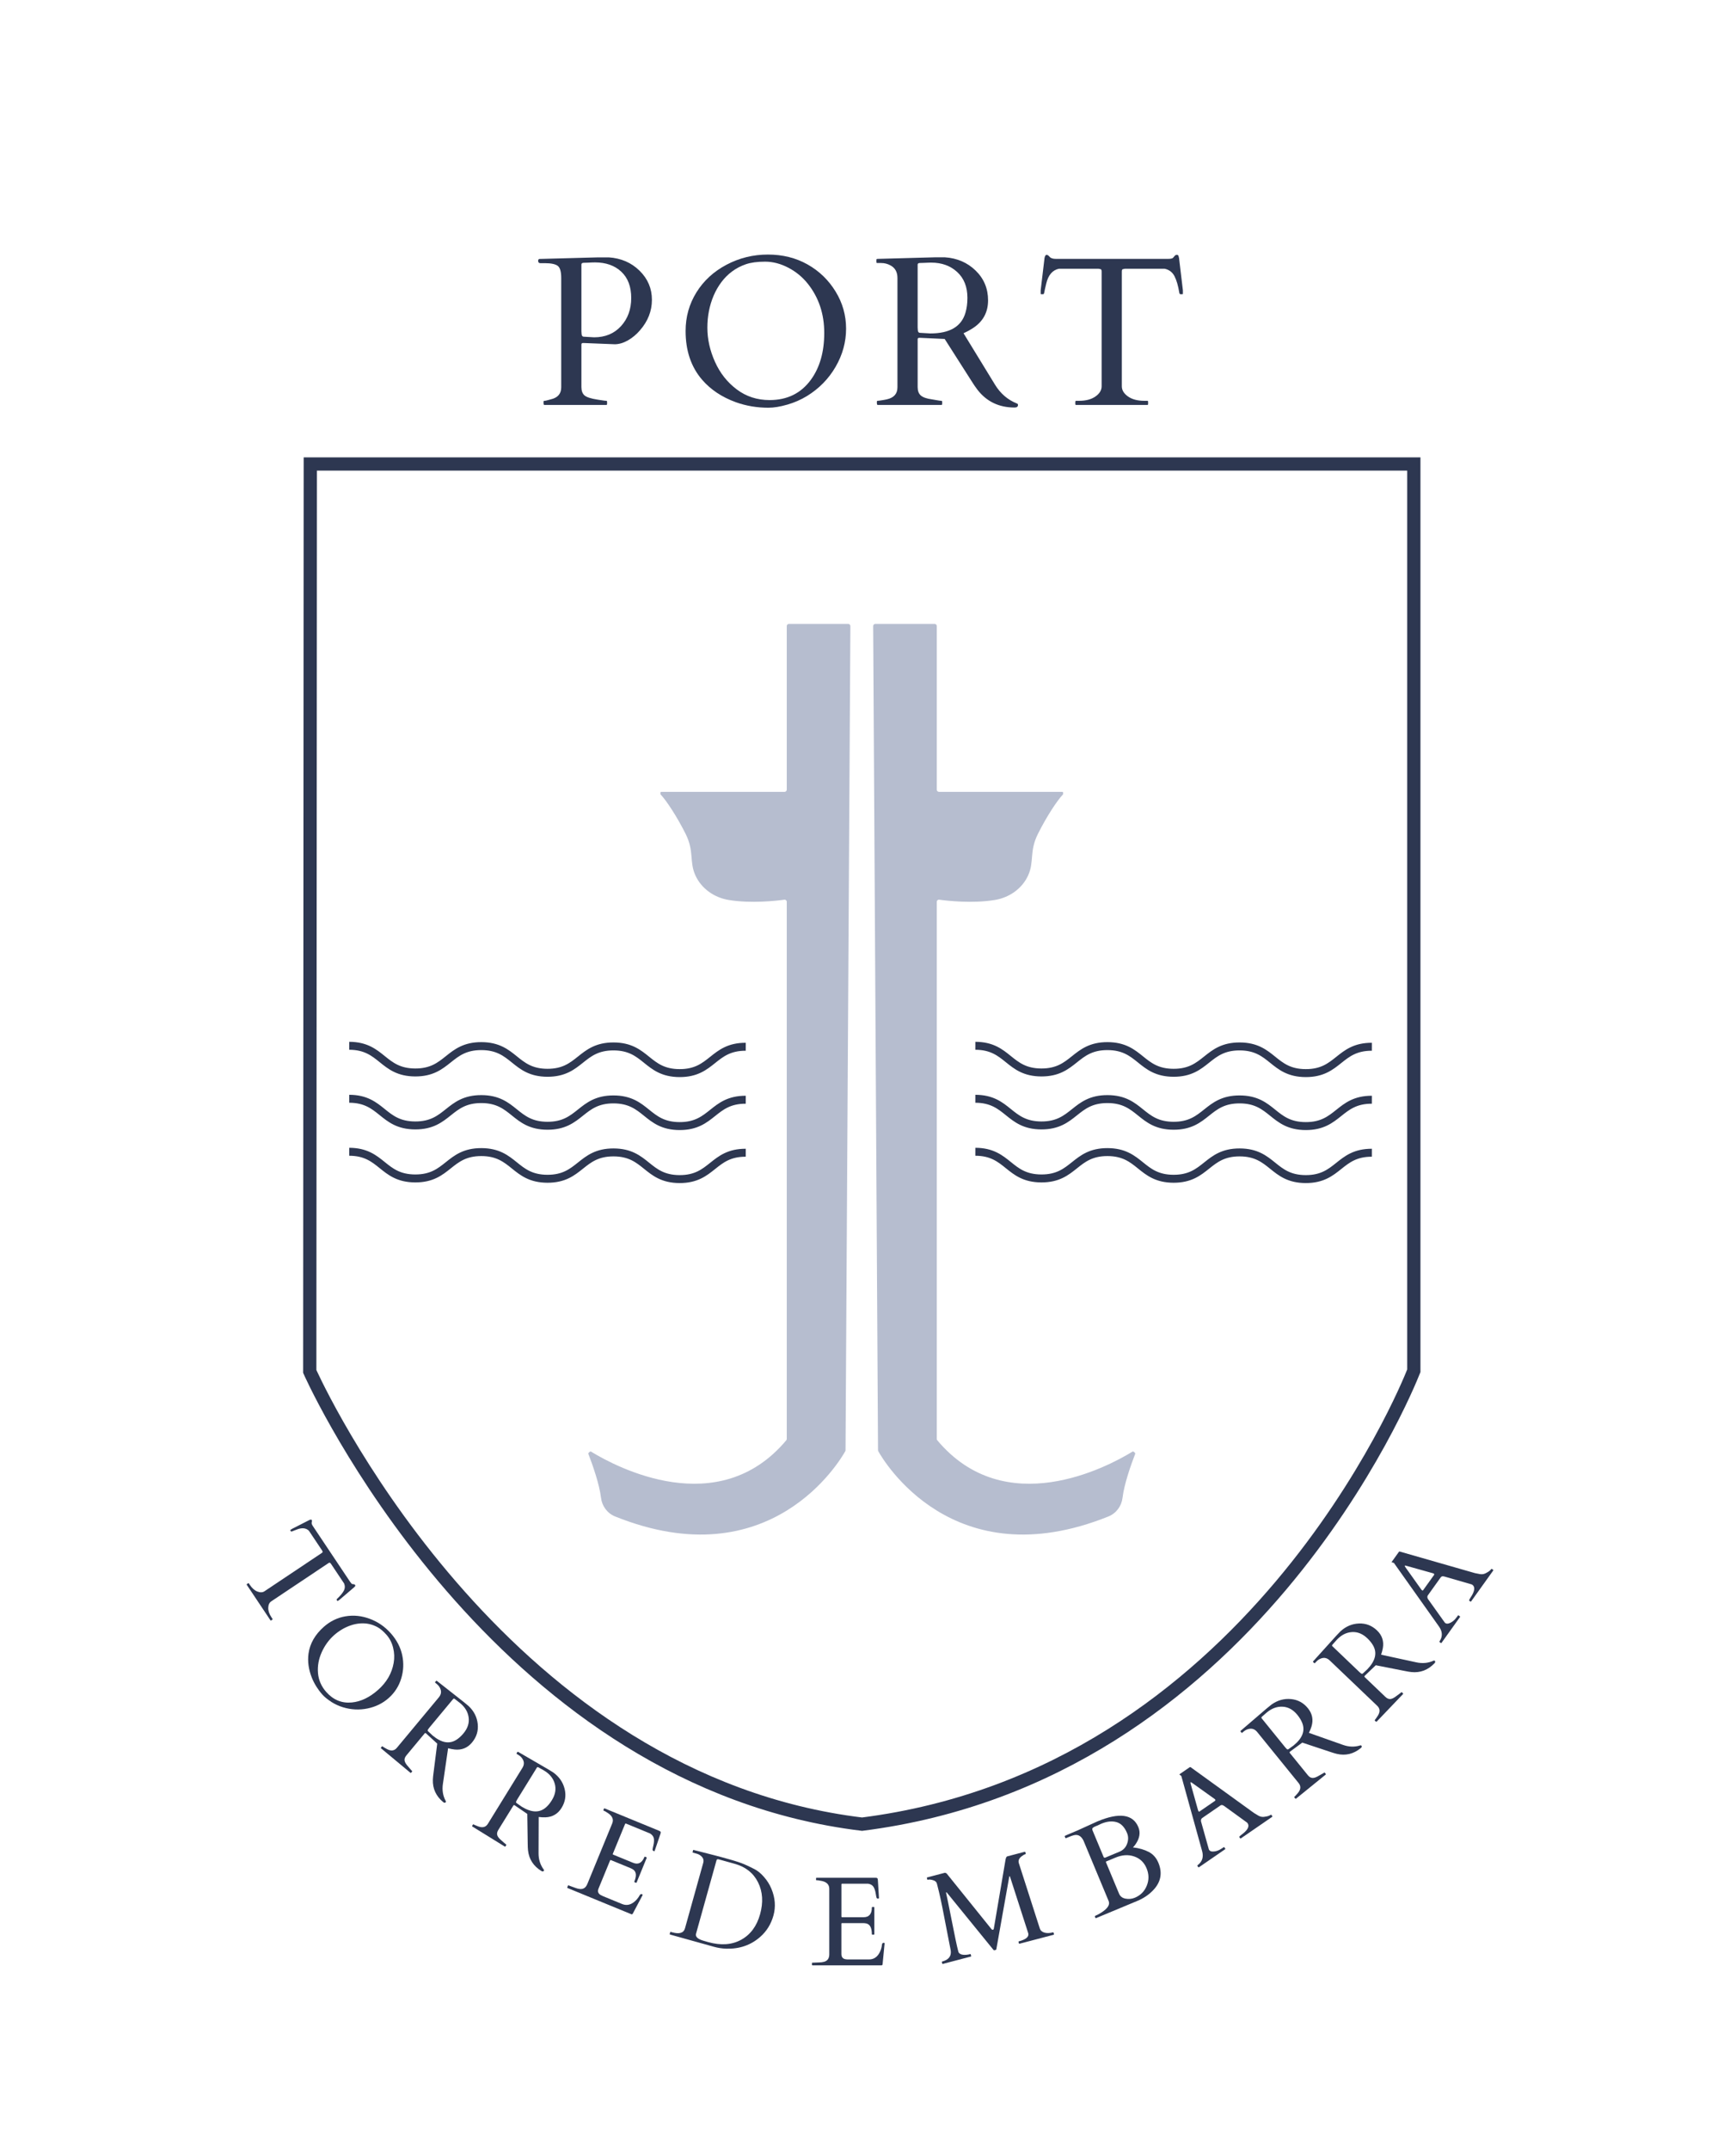 <svg xmlns="http://www.w3.org/2000/svg" id="Logo_Original" data-name="Logo Original" viewBox="0 0 655 811"><defs><style>      .cls-1 {        stroke-width: 3px;      }      .cls-1, .cls-2 {        fill: none;        stroke: #2d3751;        stroke-miterlimit: 10;      }      .cls-2 {        stroke-width: 5px;      }      .cls-3 {        fill: #2d3751;      }      .cls-3, .cls-4 {        stroke-width: 0px;      }      .cls-4 {        fill: #b6bdcf;      }    </style></defs><g id="Logo_original" data-name="Logo original"><path class="cls-2" d="M117.08,175l-.21,342.25s.15.35.46,1c6.15,13.22,74.42,153.55,207.93,169.75,146.37-18.58,205.52-164.25,208.08-170.75.06-.15.1-.25.1-.25V175H117.08Z"></path><g><path class="cls-3" d="M205.39,152.73c-.21,0-.31-.26-.31-.78v-.47c0-.21.13-.31.39-.31s.64-.08,1.15-.23.89-.26,1.15-.31c2.66-.6,3.98-2.11,3.98-4.53v-41.25c0-2.4-.44-3.93-1.33-4.59-.89-.66-2.49-1-4.8-1h-1.76c-.55,0-.82-.31-.82-.94,0-.36.17-.59.51-.66h.27l21.91-.59h3.95c4.66.31,8.54,1.99,11.64,5.04,3.1,3.05,4.65,6.7,4.65,10.96s-1.52,8.12-4.57,11.58c-1.33,1.54-2.83,2.78-4.49,3.73-1.67.95-3.31,1.44-4.92,1.46l-11.72-.47h-.31c-.39,0-.59.18-.59.55v16.05c0,1.43.39,2.49,1.17,3.16.78.68,2.43,1.21,4.96,1.6.34.05.88.14,1.64.25.75.12,1.26.18,1.52.18s.39.1.39.31v.94c0,.21-.1.31-.31.31h-23.36ZM222.54,99.04c-.31.01-.64.03-1,.04-.35.01-.8.03-1.35.04-.55.01-.82.23-.82.64v25.2l.08,1.17c.08.55.33.83.74.86l3.98.23c4.19,0,7.57-1.41,10.14-4.22,2.56-2.81,3.85-6.35,3.85-10.61s-1.24-7.56-3.73-9.9c-2.49-2.34-5.8-3.52-9.94-3.52-.37,0-.7,0-1.02.02-.31.01-.62.03-.94.04Z"></path><path class="cls-3" d="M297.04,152.61c-2.68.78-5.07,1.17-7.15,1.17-4.27,0-8.35-.69-12.23-2.07-5.31-1.93-9.58-4.78-12.81-8.55-4.12-4.82-6.17-10.92-6.17-18.32,0-5.34,1.37-10.2,4.1-14.59,2.73-4.39,6.52-7.86,11.35-10.41,4.83-2.55,10.03-3.83,15.59-3.83s10.54,1.24,14.94,3.71c4.4,2.47,7.93,5.87,10.59,10.2,2.66,4.32,3.98,9,3.98,14.04s-1.32,9.83-3.95,14.38c-2.63,4.54-6.24,8.22-10.82,11.04-2.27,1.38-4.74,2.46-7.42,3.24ZM266.89,123.59c0,4.32.96,8.61,2.87,12.87s4.65,7.73,8.22,10.41c3.57,2.68,7.7,4.02,12.38,4.02,6.67,0,11.86-2.55,15.59-7.66,3.36-4.61,5.04-10.49,5.04-17.66s-2.06-13.33-6.17-18.52c-2.01-2.53-4.46-4.55-7.36-6.07-2.9-1.52-5.83-2.29-8.79-2.29s-5.38.33-7.27.98c-1.89.65-3.6,1.54-5.14,2.68-1.54,1.13-2.89,2.48-4.06,4.04s-2.15,3.26-2.93,5.08c-1.59,3.75-2.38,7.79-2.38,12.11Z"></path><path class="cls-3" d="M331.16,152.73c-.21,0-.31-.26-.31-.78v-.47c0-.21.1-.31.31-.31.16,0,.4-.03.74-.08.34-.05.69-.1,1.05-.16.36-.05.7-.11,1.02-.18.31-.06.53-.11.66-.14,2.66-.6,3.98-2.11,3.98-4.53v-41.25c0-2.24-.9-3.83-2.7-4.77-1.07-.57-2.21-.86-3.44-.86h-1.48c-.21,0-.31-.1-.31-.31v-.94c0-.21.16-.31.47-.31l21.45-.59h3.95c4.61.31,8.47,1.99,11.58,5.02,3.11,3.03,4.67,6.77,4.67,11.21s-1.85,7.9-5.55,10.37c-1.15.76-2.38,1.43-3.71,2.03l11.84,19.34c2.06,3.39,4.82,5.77,8.28,7.15.29.08.43.26.43.55,0,.65-.43.98-1.29.98-5.86,0-10.52-2.23-13.98-6.68-.76-.99-1.51-2.1-2.27-3.32l-10.12-15.86-9.3-.43h-.31c-.39,0-.59.18-.59.55v18.01c0,1.43.4,2.5,1.21,3.2.81.7,2.2,1.19,4.18,1.45.52.08,1.16.19,1.91.33.75.14,1.27.21,1.54.21s.41.1.41.31v.94c0,.21-.1.31-.31.31h-24.02ZM349.4,99.11c-.31.01-.64.03-1,.04-.35.01-.8.03-1.35.04-.55.01-.82.23-.82.64v23.67l.08,1.17c.08.55.33.83.74.86l3.98.23c7.32,0,11.73-2.6,13.24-7.81.49-1.64.74-3.52.74-5.62,0-4.11-1.28-7.36-3.85-9.73-2.57-2.37-5.84-3.55-9.82-3.55-.37,0-.7,0-1.02.02-.31.01-.62.03-.94.04Z"></path><path class="cls-3" d="M405.74,151.48c0-.21.12-.31.35-.31h1.09c2.55,0,4.6-.55,6.15-1.64,1.55-1.09,2.32-2.37,2.32-3.83v-43.24c0-.55-.11-.85-.33-.92-.22-.06-.49-.12-.8-.18h-15c-2.42.52-4.01,2.38-4.77,5.59-.42,1.72-.66,2.82-.74,3.3-.08.48-.22.72-.43.72h-.7c-.16,0-.23-.05-.23-.16v-1.29l1.45-12.19c.16-.81.42-1.21.78-1.21s.75.25,1.17.76c.42.51,1.21.76,2.38.76h42.11c1.12,0,1.8-.13,2.03-.39.23-.26.46-.51.66-.76.21-.25.47-.37.8-.37s.53.13.62.39c.09.26.16.53.21.82l1.45,12.19v1.29c0,.1-.08.16-.23.16h-.7c-.21,0-.35-.2-.43-.59-.42-2.6-1.02-4.67-1.8-6.19s-2.02-2.47-3.71-2.83h-15.04c-.31.05-.58.11-.8.18-.22.07-.33.37-.33.92v43.24c0,1.46.77,2.73,2.32,3.83,1.55,1.09,3.6,1.64,6.15,1.64h1.13c.21,0,.31.1.31.31v.94c0,.21-.1.31-.31.31h-26.84c-.21,0-.31-.1-.31-.31v-.94Z"></path></g><path class="cls-3" d="M93.63,597.13c.1-.07.19-.05.27.07l.36.55c.85,1.27,1.81,2.11,2.87,2.52s1.96.37,2.68-.12l21.57-14.41c.27-.18.39-.34.35-.47s-.1-.28-.18-.46l-5-7.48c-1.07-1.03-2.53-1.21-4.38-.52-1,.37-1.63.61-1.89.73s-.43.13-.5.03l-.23-.35c-.05-.08-.05-.13,0-.17l.64-.43,6.56-3.34c.45-.19.74-.2.86-.01s.13.46.01.84.02.86.41,1.44l14.04,21.01c.37.56.66.85.87.88s.41.06.6.08.34.11.45.28.11.31.01.44-.21.26-.34.38l-5.6,4.78-.64.43c-.05.03-.1.01-.16-.06l-.23-.35c-.07-.1-.02-.24.15-.41,1.16-1.08,1.99-2.06,2.49-2.96s.56-1.83.18-2.8l-5.01-7.5c-.13-.14-.25-.25-.35-.34s-.3-.04-.57.14l-21.57,14.41c-.73.49-1.11,1.3-1.14,2.44s.38,2.34,1.23,3.62l.38.57c.07.1.05.19-.05.26l-.47.31c-.1.07-.19.05-.26-.05l-8.94-13.39c-.07-.1-.05-.19.05-.26l.47-.31Z"></path><path class="cls-3" d="M124.98,641.84c-1.42-.89-2.54-1.81-3.37-2.74-1.7-1.92-3.01-4.02-3.94-6.31-1.25-3.15-1.67-6.21-1.26-9.16.53-3.76,2.45-7.12,5.77-10.06,2.4-2.12,5.13-3.45,8.18-3.96,3.06-.52,6.12-.2,9.19.95,3.07,1.15,5.71,2.98,7.92,5.48,2.21,2.5,3.64,5.23,4.28,8.19.64,2.96.52,5.9-.37,8.81-.88,2.91-2.46,5.37-4.72,7.38s-4.94,3.32-8.03,3.95-6.17.47-9.26-.47c-1.52-.47-2.99-1.15-4.41-2.04ZM126.02,616.75c-1.94,1.72-3.49,3.86-4.64,6.41-1.15,2.55-1.62,5.17-1.4,7.83.22,2.67,1.26,5.06,3.12,7.16,2.65,2.99,5.87,4.31,9.64,3.95,3.41-.33,6.72-1.91,9.93-4.76s5.17-6.23,5.86-10.14c.34-1.91.27-3.81-.2-5.72-.47-1.91-1.3-3.53-2.47-4.86-1.18-1.33-2.29-2.29-3.33-2.87s-2.13-1-3.25-1.24c-1.12-.24-2.26-.31-3.43-.22s-2.32.33-3.45.71c-2.32.78-4.44,2.03-6.39,3.75Z"></path><path class="cls-3" d="M143.74,659.4c-.1-.08-.04-.24.16-.48l.18-.22c.08-.1.17-.1.26-.02.07.06.2.14.37.25s.36.22.55.33.37.22.54.31.29.15.36.19c1.46.74,2.65.56,3.58-.56l15.83-19.03c.86-1.03,1.05-2.11.58-3.23-.27-.67-.69-1.25-1.26-1.72l-.68-.57c-.1-.08-.1-.17-.02-.26l.36-.43c.08-.1.19-.08.34.04l10.12,7.96,1.82,1.51c2.01,1.91,3.15,4.17,3.42,6.76s-.44,4.91-2.15,6.96c-1.7,2.05-3.88,2.93-6.54,2.66-.82-.09-1.65-.25-2.49-.49l-1.96,13.46c-.35,2.35,0,4.51,1.08,6.47.1.15.1.28-.01.42-.25.3-.57.29-.97-.04-2.7-2.25-4-5.06-3.89-8.45.03-.75.11-1.55.23-2.4l1.42-11.2-4.12-3.76-.14-.12c-.18-.15-.34-.14-.48.03l-6.91,8.31c-.55.66-.77,1.31-.67,1.94s.56,1.39,1.37,2.27c.21.24.46.53.76.89s.5.59.63.69.15.21.07.3l-.36.43c-.08.1-.17.1-.26.02l-11.08-9.22ZM172.73,641.66c-.15-.11-.31-.24-.47-.36s-.38-.3-.64-.5-.47-.21-.63-.02l-9.08,10.92-.41.57c-.17.28-.17.51.01.68l1.75,1.64c3.38,2.81,6.41,3.3,9.11,1.48.86-.57,1.69-1.34,2.5-2.31,1.58-1.9,2.23-3.89,1.96-5.96s-1.33-3.88-3.17-5.41c-.17-.14-.33-.27-.48-.38l-.45-.34Z"></path><path class="cls-3" d="M178.19,688.9c-.11-.07-.08-.23.09-.5l.15-.24c.07-.11.15-.13.26-.06.08.05.21.11.4.19s.39.16.59.25.39.17.57.23.31.11.38.14c1.54.53,2.7.18,3.46-1.06l13-21.06c.71-1.14.75-2.24.13-3.28-.36-.63-.86-1.14-1.48-1.52l-.76-.47c-.11-.07-.13-.15-.06-.26l.3-.48c.07-.11.18-.11.34-.01l11.13,6.46,2.01,1.24c2.25,1.61,3.7,3.68,4.33,6.21s.25,4.93-1.15,7.19-3.43,3.45-6.1,3.55c-.82.02-1.67-.02-2.53-.13l-.05,13.6c-.02,2.38.64,4.46,1.97,6.26.12.13.14.27.05.41-.21.33-.53.36-.97.09-2.99-1.85-4.67-4.45-5.03-7.82-.07-.74-.11-1.55-.11-2.41l-.17-11.29-4.61-3.15-.16-.1c-.2-.12-.36-.09-.47.09l-5.68,9.19c-.45.73-.58,1.4-.39,2.02s.75,1.3,1.68,2.06c.24.2.53.46.87.77s.58.51.72.6.18.18.11.29l-.3.48c-.07.11-.15.13-.26.06l-12.26-7.57ZM204.41,667.28c-.16-.09-.34-.19-.52-.29s-.42-.24-.7-.4-.49-.14-.62.07l-7.46,12.08-.33.62c-.13.3-.1.53.11.67l1.96,1.38c3.74,2.31,6.81,2.37,9.22.19.77-.68,1.49-1.56,2.15-2.64,1.3-2.1,1.66-4.16,1.1-6.18s-1.86-3.66-3.89-4.91c-.19-.11-.36-.22-.52-.31l-.49-.28Z"></path><path class="cls-3" d="M214.05,711.79l.25-.61c.05-.12.13-.15.24-.1l.48.2c.62.21,1.26.44,1.9.69s1.25.42,1.83.48c1.33.14,2.28-.48,2.85-1.87l9.39-22.85c.59-1.43.12-2.69-1.41-3.77-.44-.3-.88-.58-1.35-.86l-.46-.19c-.12-.05-.15-.13-.1-.24l.21-.52c.05-.12.13-.15.24-.1l20.62,8.47c.26.11.43.23.51.37s.06.38-.04.71l-2.19,6.45c-.06.14-.2.17-.41.08s-.35-.22-.4-.39c-.03-.18.08-.75.31-1.72s.3-1.83.19-2.58-.59-1.4-1.44-1.93l-9.04-3.71c-.19-.08-.32-.02-.4.17l-4.61,11.21c-.06.14-.02.25.13.31l7.5,3.08c1.94.8,3.37.07,4.29-2.19.05-.12.13-.15.24-.1l.52.21c.12.05.15.13.1.24l-3.81,9.28c-.05.12-.13.15-.24.1l-.52-.21c-.12-.05-.15-.13-.1-.24.88-2.14.77-3.63-.34-4.47-.31-.23-.66-.42-1.05-.58l-7.44-3.06c-.14-.06-.25-.02-.31.13l-4.34,10.56c-.45,1.08-.2,1.9.74,2.46.27.16.57.31.88.44l7.22,2.97c1.49.61,2.92.43,4.28-.55.98-.7,1.78-1.62,2.41-2.78.21-.39.51-.5.9-.34.17.07.22.2.14.39l-3.71,6.99c-.17.17-.31.23-.43.18l-24.15-9.92c-.12-.05-.15-.13-.1-.24Z"></path><path class="cls-3" d="M261.48,697.85c.03-.12.11-.16.23-.13l.5.14,7.29,1.86c.88.21,1.83.46,2.86.75l2.82.79c2.62.73,4.56,1.38,5.82,1.94s2.49,1.15,3.69,1.77c1.2.62,2.39,1.59,3.56,2.93,1.18,1.33,2.11,2.81,2.79,4.43,1.44,3.45,1.7,6.82.79,10.1s-2.59,5.98-5.03,8.11c-3.52,3.09-7.78,4.56-12.79,4.42-1.59-.05-3.17-.3-4.73-.74l-16.46-4.59c-.12-.03-.16-.11-.13-.23l.18-.63c.03-.12.11-.16.23-.13l.5.14c2.74.76,4.35.27,4.84-1.47l6.9-24.74c.23-.84.09-1.57-.44-2.18s-1.2-1.03-2.01-1.25l-1.44-.4c-.12-.03-.16-.11-.13-.23l.18-.63ZM271.05,701.25c-.38-.1-.62.05-.73.45l-7.7,27.61c-.31,1.11.57,1.98,2.65,2.61.61.19,1.26.37,1.94.56,4.8,1.34,8.95,1.04,12.45-.89,3.5-1.93,5.87-5.13,7.12-9.61,1.25-4.48,1-8.48-.75-12.01-1.75-3.53-4.69-5.87-8.83-7.02l-6.14-1.71Z"></path><path class="cls-3" d="M306.36,741.08v-.66c0-.12.06-.19.19-.19h.52c.66-.05,1.33-.07,2.02-.08s1.31-.09,1.88-.25c1.28-.38,1.92-1.31,1.92-2.81v-24.7c0-1.55-.91-2.53-2.74-2.95-.52-.11-1.04-.2-1.57-.28h-.49c-.12,0-.19-.06-.19-.19v-.56c0-.12.06-.19.19-.19h22.29c.28,0,.48.05.61.15s.2.32.23.67l.42,6.8c0,.16-.12.23-.35.23s-.41-.07-.52-.21c-.09-.16-.21-.73-.36-1.71s-.42-1.8-.81-2.46-1.08-1.07-2.06-1.24h-9.77c-.2,0-.3.1-.3.3v12.12c0,.16.08.23.23.23h8.11c2.09,0,3.14-1.22,3.14-3.66,0-.12.06-.19.19-.19h.56c.12,0,.19.06.19.19v10.03c0,.12-.06.19-.19.19h-.56c-.12,0-.19-.06-.19-.19,0-2.31-.67-3.65-2.02-4.01-.38-.09-.77-.14-1.2-.14h-8.04c-.16,0-.23.08-.23.23v11.41c0,1.17.54,1.84,1.62,1.99.31.05.64.07.98.07h7.8c1.61,0,2.86-.71,3.75-2.13.64-1.02,1.03-2.18,1.17-3.49.05-.44.28-.66.7-.66.19,0,.28.1.28.3l-.77,7.88c-.09.22-.2.33-.33.33h-26.11c-.12,0-.19-.06-.19-.19Z"></path><path class="cls-3" d="M366.1,737.01c.09-.02.15.02.18.15l.14.54c.03.12,0,.19-.09.22l-10.59,2.78c-.12.03-.2-.01-.23-.13l-.14-.54c-.03-.12.01-.2.13-.23,2.48-.65,3.54-2.07,3.2-4.25-.1-.64-.31-1.68-.62-3.15-.31-1.46-.92-4.62-1.84-9.48-.92-4.86-1.76-8.76-2.54-11.7l-.22-.84c-.16-.6-.64-1.02-1.43-1.25s-1.35-.3-1.67-.22-.49.06-.52-.06l-.14-.54c-.03-.12.01-.2.13-.23l6.55-1.72c.3-.03.58.07.83.31l16.84,20.9c.1.09.19.16.25.22s.19.07.37.01.28-.22.3-.5l4.42-26.02c.16-.69.37-1.07.62-1.13l6.6-1.73c.12-.03.2.01.23.13l.14.54c.03.12,0,.19-.07.21-.45.12-.97.42-1.56.89-.89.72-1.22,1.52-.99,2.42l7.93,24.7c.24.78.81,1.31,1.72,1.58s2,.25,3.27-.08c.12-.03.2.01.23.13l.14.54c.03.12-.01.2-.13.23l-12.88,3.38c-.12.03-.2-.01-.23-.13l-.14-.54c-.03-.12.01-.2.13-.23,2.71-.71,3.89-1.72,3.54-3.04l-6.88-21.34c-.05-.15-.12-.21-.18-.19s-.11.1-.12.25l-4.87,27.35c-.03.12-.19.22-.48.3s-.47.06-.55-.05l-17.52-21.53c-.15-.19-.26-.27-.34-.25s-.08.2,0,.53c.18.7.86,4.02,2.04,9.98,1.17,5.96,1.95,9.66,2.33,11.12l.24.93c.41.81,1.41,1.15,3,1.01.46-.04.93-.12,1.41-.25Z"></path><path class="cls-3" d="M413.56,723.45c-.12.05-.2.01-.25-.1l-.22-.52c-.05-.12.03-.22.23-.3.68-.28,1.4-.67,2.16-1.15,2.45-1.55,3.39-3.01,2.82-4.38l-9.51-22.83c-.91-1.79-2.17-2.44-3.78-1.95-.49.13-1.01.32-1.57.55l-1.23.51c-.12.05-.2.01-.25-.1l-.23-.54c-.05-.12-.01-.2.1-.25l.94-.42,3.71-1.57,7.6-3.45c8.25-3.44,13.39-2.72,15.42,2.16.86,2.06.51,4.22-1.06,6.48-.24.35-.46.63-.66.83s-.31.31-.33.34c2.35.27,4.34.85,5.99,1.72s2.85,2.23,3.62,4.08c1.64,3.94.92,7.45-2.16,10.55-1.58,1.61-3.5,2.88-5.75,3.82l-15.62,6.51ZM416.42,700.39c.11.27.34.34.67.2l5.32-2.22c1.38-.58,2.34-1.57,2.85-2.99.52-1.42.51-2.76-.02-4.03-.94-2.26-2.27-3.64-3.98-4.12-1.71-.48-3.63-.28-5.76.61-.63.31-1.07.52-1.33.63s-.52.21-.79.32-.54.24-.8.4-.4.33-.45.52,0,.45.15.78l4.13,9.91ZM417.47,702.01c-.19.08-.25.2-.18.36l4.94,11.86c.43,1.02,1.25,1.65,2.47,1.87s2.38.1,3.49-.36c2.13-.89,3.64-2.41,4.5-4.55.87-2.15.84-4.33-.09-6.56-.93-2.23-2.49-3.71-4.69-4.46s-4.53-.6-7,.43l-3.44,1.43Z"></path><path class="cls-3" d="M462.29,697.2c.07.1.05.19-.05.26l-9.87,6.79c-.1.07-.19.05-.26-.05l-.32-.46c-.07-.1-.02-.21.14-.33,1.71-1.29,2.25-3.05,1.63-5.28l-7.82-28.22s-.02-.07-.05-.11l-.65-.49c-.04-.06-.04-.11.01-.15l3.86-2.66s.08-.02.13-.03.12,0,.19.04l23.94,17.3c.42.22.78.44,1.09.65s.61.38.91.51c.67.32,1.46.37,2.36.17.8-.11,1.44-.34,1.93-.67.1-.07.19-.05.27.07l.31.44c.07.1.05.19-.05.26l-11.82,8.13c-.1.07-.19.05-.26-.05l-.32-.46c-.07-.1.12-.33.58-.68s.83-.65,1.12-.89c1.66-1.42,2.13-2.64,1.43-3.66-.05-.08-.13-.16-.22-.24l-8.58-6.22s-.1-.06-.2-.12c-.46-.33-.88-.36-1.26-.1l-6.85,4.72c-.39.27-.54.69-.47,1.26.02.12.04.18.05.19l2.94,10.47.12.17c.23.33.61.52,1.15.55,1.2.06,2.47-.36,3.79-1.27l.5-.35c.1-.07.19-.05.26.05l.32.46ZM458.36,679.25c.23-.16.28-.34.15-.53-.07-.1-.18-.2-.32-.29l-8.32-5.94c-.37-.26-.58-.37-.65-.32s-.04.3.06.75l2.73,9.76c.04.16.11.32.21.47s.25.16.44.02l5.7-3.92Z"></path><path class="cls-3" d="M488.99,678.4c-.1.08-.24,0-.44-.25l-.18-.22c-.08-.1-.07-.18.03-.26.07-.06.18-.16.32-.32s.28-.31.43-.47.29-.32.41-.47.21-.25.26-.31c1.01-1.28,1.06-2.49.14-3.62l-15.6-19.22c-.85-1.04-1.87-1.44-3.06-1.2-.71.14-1.36.44-1.93.9l-.69.56c-.1.08-.18.07-.26-.03l-.35-.44c-.08-.1-.05-.2.1-.32l9.77-8.38,1.84-1.49c2.27-1.6,4.7-2.28,7.29-2.04,2.6.24,4.73,1.39,6.41,3.46,1.68,2.07,2.12,4.38,1.34,6.93-.25.79-.57,1.57-.96,2.35l12.82,4.53c2.24.8,4.43.87,6.56.2.16-.07.3-.04.41.09.25.3.17.62-.23.94-2.73,2.22-5.74,2.94-9.04,2.17-.73-.18-1.5-.41-2.31-.69l-10.71-3.56-4.49,3.31-.15.12c-.18.15-.2.31-.07.48l6.81,8.39c.54.67,1.13,1.01,1.78,1.03s1.47-.28,2.49-.91c.27-.16.61-.35,1.02-.57s.67-.38.8-.48.23-.11.31,0l.35.44c.08.1.07.18-.03.26l-11.19,9.08ZM477.22,646.53c-.14.12-.29.26-.45.39s-.36.31-.61.53-.3.42-.14.61l8.95,11.03.48.52c.24.23.47.27.67.12l1.94-1.4c3.41-2.77,4.48-5.65,3.22-8.65-.39-.95-.98-1.92-1.78-2.9-1.56-1.92-3.38-2.94-5.47-3.08-2.09-.13-4.06.55-5.92,2.06-.17.14-.33.27-.47.39l-.42.37Z"></path><path class="cls-3" d="M519.41,649.34c-.09.09-.24.03-.47-.19l-.2-.19c-.09-.09-.09-.17,0-.27.06-.07.16-.19.27-.35s.24-.34.37-.52.24-.35.34-.51.17-.28.22-.34c.84-1.4.74-2.6-.31-3.61l-17.9-17.09c-.97-.93-2.03-1.2-3.18-.81-.69.23-1.29.6-1.8,1.14l-.62.64c-.09.09-.17.09-.27,0l-.41-.39c-.09-.09-.07-.2.06-.33l8.63-9.55,1.63-1.71c2.05-1.87,4.37-2.85,6.98-2.95s4.87.78,6.8,2.62c1.93,1.84,2.66,4.07,2.2,6.7-.15.81-.37,1.63-.66,2.45l13.29,2.88c2.32.51,4.5.3,6.53-.63.15-.09.29-.08.42.04.28.27.25.59-.11.96-2.43,2.54-5.33,3.64-8.69,3.3-.74-.08-1.54-.21-2.38-.39l-11.07-2.18-4.04,3.86-.13.14c-.16.17-.16.33,0,.48l7.81,7.46c.62.59,1.25.86,1.89.8s1.43-.46,2.36-1.21c.25-.19.56-.42.94-.69s.62-.46.73-.58.22-.13.31-.05l.41.39c.09.09.09.17,0,.27l-9.96,10.42ZM503.71,619.21c-.12.14-.26.29-.4.45s-.32.36-.54.6-.24.45-.06.62l10.27,9.81.54.45c.27.19.5.2.68.03l1.75-1.63c3.03-3.18,3.73-6.17,2.1-8.98-.51-.89-1.22-1.78-2.13-2.65-1.79-1.71-3.72-2.49-5.81-2.36s-3.96,1.06-5.61,2.79c-.15.16-.29.31-.41.45l-.37.42Z"></path><path class="cls-3" d="M550.82,609.62c.1.07.12.16.04.26l-6.97,9.74c-.07.1-.16.12-.26.04l-.46-.33c-.1-.07-.09-.19.02-.36,1.17-1.79,1.08-3.63-.26-5.52l-16.94-23.89s-.04-.06-.08-.09l-.78-.24c-.06-.05-.08-.09-.04-.14l2.73-3.81s.07-.04.11-.08.11-.04.19-.02l28.39,8.14c.47.07.88.15,1.24.24s.7.15,1.03.17c.74.07,1.5-.15,2.28-.65.71-.38,1.24-.8,1.58-1.29.07-.1.17-.11.28-.03l.44.31c.1.07.12.16.04.26l-8.35,11.66c-.07.1-.16.12-.26.04l-.46-.33c-.1-.07,0-.35.31-.84s.56-.89.76-1.22c1.07-1.9,1.11-3.21.11-3.93-.08-.05-.17-.11-.29-.15l-10.18-2.94s-.11-.02-.23-.05c-.54-.16-.95-.04-1.22.34l-4.84,6.76c-.27.38-.28.83-.01,1.35.06.1.1.16.11.17l6.32,8.85.17.12c.33.24.75.28,1.26.13,1.15-.35,2.2-1.18,3.13-2.48l.35-.5c.07-.1.16-.12.26-.04l.46.33ZM541.03,594.07c.16-.23.15-.41-.04-.55-.1-.07-.23-.13-.4-.17l-9.85-2.76c-.43-.12-.67-.15-.72-.08s.06.29.32.69l5.88,8.25c.09.14.21.26.36.37s.29.06.42-.13l4.03-5.62Z"></path><path class="cls-1" d="M131.76,394.43c12.47.03,12.44,10.03,24.91,10.06,12.47.03,12.49-9.97,24.96-9.94s12.44,10.03,24.91,10.06c12.47.03,12.49-9.97,24.96-9.94,12.47.03,12.44,10.03,24.91,10.06s12.49-9.97,24.96-9.94"></path><path class="cls-1" d="M368,394.43c12.47.03,12.44,10.03,24.91,10.06,12.47.03,12.49-9.97,24.96-9.94s12.44,10.03,24.91,10.06c12.47.03,12.49-9.97,24.96-9.94,12.47.03,12.44,10.03,24.91,10.06s12.49-9.97,24.96-9.94"></path><path class="cls-1" d="M131.76,414.41c12.47.03,12.44,10.03,24.91,10.06,12.47.03,12.49-9.97,24.96-9.94s12.44,10.03,24.91,10.06c12.47.03,12.49-9.97,24.96-9.94,12.47.03,12.44,10.03,24.91,10.06s12.49-9.97,24.96-9.94"></path><path class="cls-1" d="M368,414.41c12.47.03,12.44,10.03,24.91,10.06,12.47.03,12.49-9.97,24.96-9.94s12.44,10.03,24.91,10.06c12.47.03,12.49-9.97,24.96-9.94,12.47.03,12.44,10.03,24.91,10.06s12.49-9.97,24.96-9.94"></path><path class="cls-1" d="M131.76,434.4c12.47.03,12.44,10.03,24.91,10.06,12.47.03,12.49-9.97,24.96-9.94s12.44,10.03,24.91,10.06c12.47.03,12.49-9.97,24.96-9.94,12.47.03,12.44,10.03,24.91,10.06s12.49-9.97,24.96-9.94"></path><path class="cls-1" d="M368,434.4c12.47.03,12.44,10.03,24.91,10.06,12.47.03,12.49-9.97,24.96-9.94s12.44,10.03,24.91,10.06c12.47.03,12.49-9.97,24.96-9.94,12.47.03,12.44,10.03,24.91,10.06s12.49-9.97,24.96-9.94"></path><g id="ANCLA"><path class="cls-4" d="M352.65,235.33h-22.4c-.44,0-.8.36-.8.8l1.83,310.82c0,.14.03.27.1.39,1.8,3.25,28.09,48.23,86.85,24.6,2.94-1.18,4.94-3.91,5.31-7.05.6-5.19,3.25-12.59,4.67-16.28.12-.32.28-.4-.16-.83-.55-.52-.64-.36-1-.14-9.27,5.64-47.75,26.14-73.4-4.41-.13-.15-.2-.35-.2-.55v-202.56c0-.48.42-.86.9-.79,2.94.4,12.55,1.51,21.03.1,5.42-.9,10.25-4.24,12.53-9.24,2.4-5.26.37-9.03,3.71-15.7s7.25-12.55,9.39-14.81c.12-.13.09-.23.1-.61.01-.54-.26-.38-.78-.41h-46.04c-.46,0-.84-.37-.84-.84v-61.7c0-.44-.36-.8-.8-.8Z"></path><path class="cls-4" d="M297.65,235.33h22.4c.44,0,.8.36.8.8l-1.83,310.82c0,.14-.03.27-.1.39-1.8,3.25-28.09,48.23-86.85,24.6-2.94-1.18-4.94-3.91-5.31-7.05-.6-5.19-3.25-12.59-4.67-16.28-.12-.32-.28-.4.16-.83.55-.52.64-.36,1-.14,9.27,5.64,47.75,26.14,73.4-4.41.13-.15.2-.35.2-.55v-202.56c0-.48-.42-.86-.9-.79-2.94.4-12.55,1.51-21.03.1-5.42-.9-10.25-4.24-12.53-9.24-2.4-5.26-.37-9.03-3.71-15.7-3.23-6.46-7.25-12.55-9.39-14.81-.12-.13-.09-.23-.1-.61-.01-.54.26-.38.78-.41h46.04c.46,0,.84-.37.84-.84v-61.7c0-.44.36-.8.8-.8Z"></path></g></g></svg>